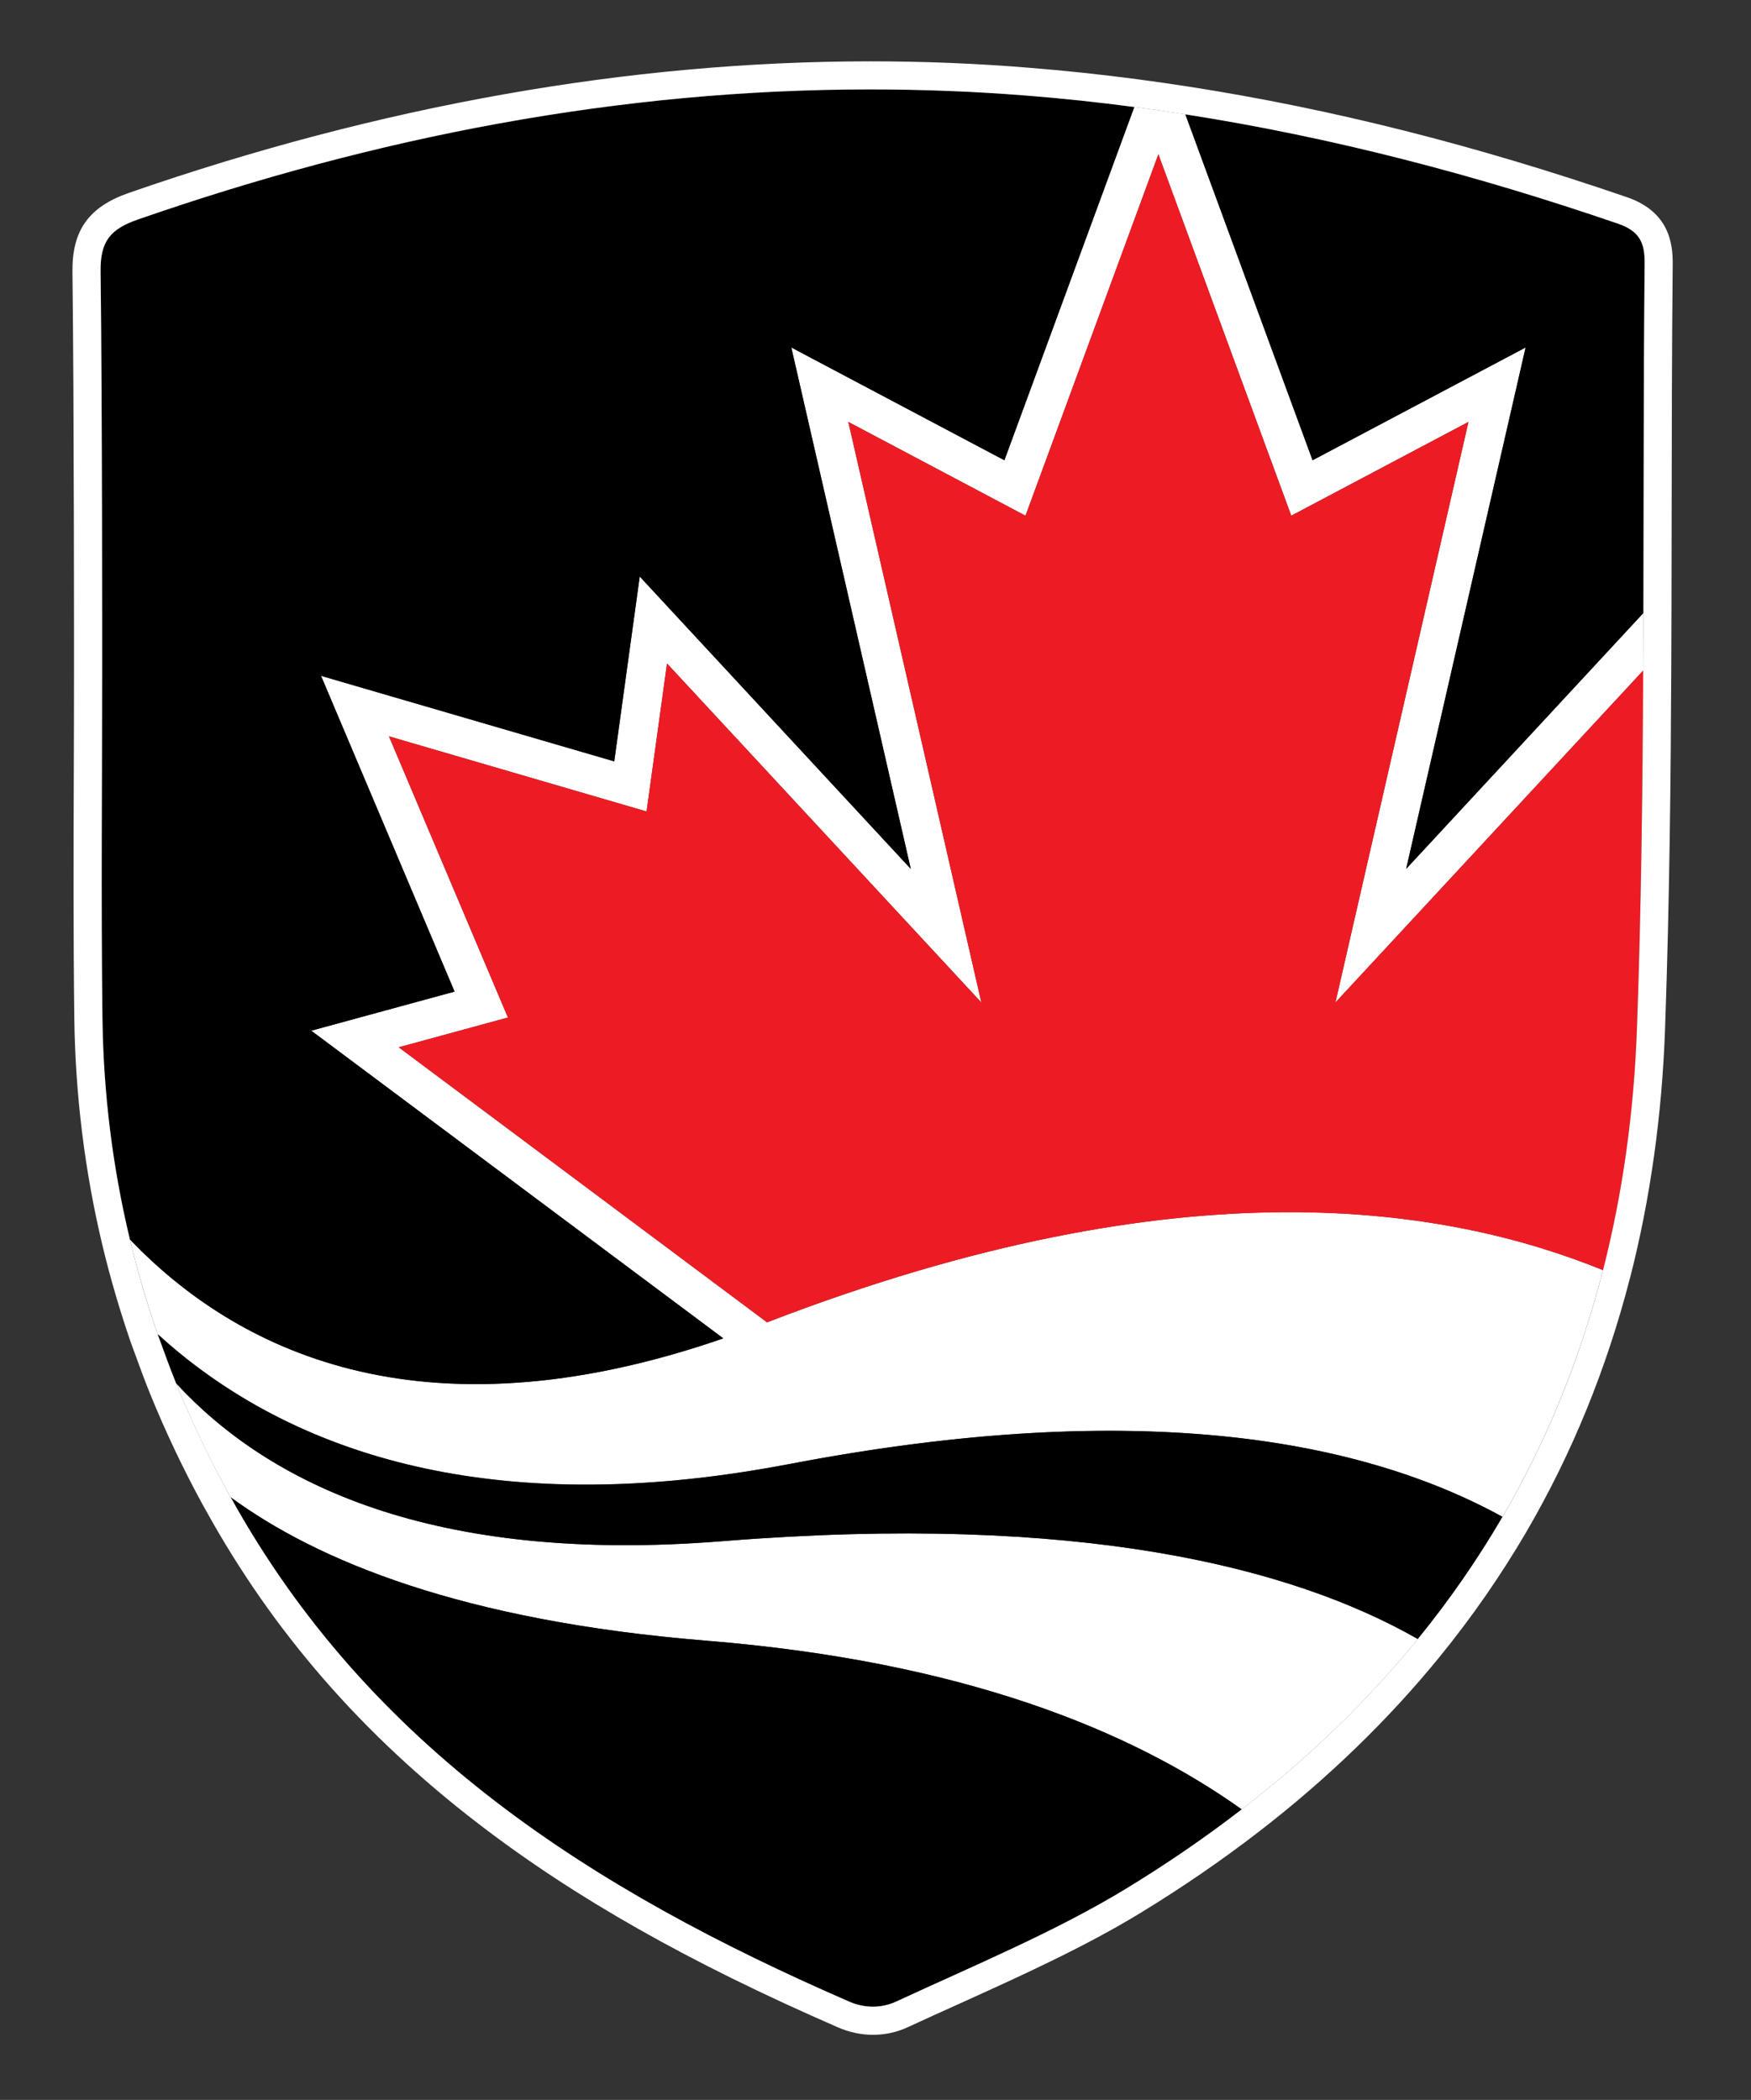<?xml version="1.0" encoding="utf-8"?>
<!-- Generator: Adobe Illustrator 26.1.0, SVG Export Plug-In . SVG Version: 6.00 Build 0)  -->
<svg version="1.1" id="Layer_2" xmlns="http://www.w3.org/2000/svg" xmlns:xlink="http://www.w3.org/1999/xlink" x="0px" y="0px"
	 viewBox="0 0 311.78 373.87" style="enable-background:new 0 0 311.78 373.87;" xml:space="preserve">
<rect x="0" y="0" width="311.78" height="373.87" fill="#333333" stroke="none"/>
<g>
	<g>
		<path style="fill:#FFFFFF;" d="M292.58,119.39l-54.8,59.1l23.69-103.37l-31.55,16.7l-23.66-64.35l-23.66,64.35l-31.55-16.7
			l23.69,103.37l-55.97-60.36l-3.64,26.35L69.26,131.1l21.18,50.06l-19.44,5.3l65.58,48.97c74.61-28.78,121.42-20.42,148.84-9.3
			c-4.04,15.76-10.01,30.41-17.89,43.94c-2.21-1.21-4.52-2.38-6.98-3.5c-9.53-4.32-20.98-7.83-34.76-9.87
			c-5.3-0.79-10.96-1.35-16.96-1.66c-1.68-0.09-3.38-0.16-5.11-0.21c-3.3-0.09-6.7-0.11-10.21-0.05
			c-15.49,0.27-33.06,2.06-53.02,5.89c-0.75,0.14-1.48,0.27-2.23,0.4c-3.63,0.66-7.16,1.21-10.6,1.66
			c-50.11,6.55-81.04-8.28-99.59-25.21c-1.93-5.55-3.58-11.17-4.95-16.87c18.59,19.4,51.36,36.4,105.67,17.63l-73.37-54.78
			l25.52-6.96l-23.78-56.22l52.21,15.23l4.54-32.91l48.26,52.05l-21.27-92.83l37.94,20.08l23.13-62.9c3.04,0.4,6.07,0.84,9.1,1.31
			l22.65,61.59l37.94-20.08l-21.27,92.83l42.25-45.57L292.58,119.39z"/>
	</g>
	<path style="fill:#FFFFFF;" d="M128.6,274.4c-51.68,4.13-80.82-10.28-97.25-28.13c2.66,6.55,5.71,12.99,9.17,19.32
		c0.18,0.33,0.37,0.65,0.55,0.98c15.39,11.3,41.25,22.02,84.69,25.54c45.61,3.69,75.61,15.97,95.34,30.04
		c11.93-9.21,22.39-19.32,31.36-30.33C230.12,279.08,192.37,269.3,128.6,274.4z"/>
	<path d="M41.06,266.57c24.67,44.6,64.31,69.87,110.12,89.8c2.72,1.18,5.68,1.24,8.39,0c13.43-6.22,28.36-12.43,40.94-20.1
		c7.29-4.45,14.15-9.16,20.59-14.12c-19.73-14.07-49.73-26.35-95.34-30.04C82.31,288.59,56.46,277.86,41.06,266.57z"/>
	<path d="M140.49,260.68c-57.74,11.08-92.33-4.8-112.42-23.13c1.02,2.92,2.1,5.83,3.27,8.71c16.43,17.85,45.57,32.27,97.25,28.13
		c63.77-5.1,101.53,4.68,123.86,17.42c5.62-6.9,10.65-14.15,15.08-21.76C243.1,256.64,203.69,248.56,140.49,260.68z"/>
	<path d="M271.64,61.87l-21.27,92.83l42.25-45.57c0.06-20.7,0.02-41.41,0.22-62.11c0.05-3.77-0.85-5.87-4.81-7.22
		c-25.19-8.64-50.81-15.35-76.97-19.44l22.65,61.59L271.64,61.87z"/>
	<path d="M128.79,238.29l-73.37-54.78l25.52-6.96l-23.78-56.22l52.21,15.23l4.54-32.91l48.26,52.05l-21.27-92.83l37.94,20.08
		l23.13-62.9c-6.35-0.84-12.73-1.52-19.15-2.03c-54.33-4.3-106.97,4.23-158.29,22.07c-4.96,1.74-6.67,3.95-6.61,9.22
		c0.29,23.29,0.28,69.89,0.28,69.89c0,21-0.22,41.99,0.05,62.99c0.17,13.53,1.83,26.7,4.9,39.5
		C41.71,240.09,74.48,257.07,128.79,238.29z"/>
</g>
<path style="fill:#ED1C24;" d="M285.43,226.14c3.47-13.58,5.51-27.98,6.05-43.22c0.75-21.16,1-42.34,1.1-63.53l-54.8,59.1
	l23.69-103.37l-31.55,16.7l-23.66-64.35l-23.66,64.35l-31.55-16.7l23.69,103.37l-55.97-60.36l-3.64,26.35L69.26,131.1l21.18,50.06
	l-19.44,5.3l65.58,48.97C211.2,206.65,258.01,215.02,285.43,226.14z"/>
<g>
	<path style="fill:#FFFFFF;" d="M154.97,15.92c9.23,0,18.51,0.36,27.84,1.1c6.42,0.51,12.8,1.19,19.15,2.03
		c3.04,0.4,6.07,0.84,9.1,1.31c26.16,4.08,51.79,10.8,76.97,19.44c3.97,1.35,4.86,3.46,4.81,7.22c-0.2,20.7-0.16,41.4-0.22,62.11
		l-0.04,10.26c-0.1,21.18-0.34,42.36-1.1,63.53c-0.54,15.24-2.58,29.64-6.05,43.22c0,0-0.01,0-0.01,0
		c-4.03,15.75-10,30.4-17.88,43.92c0,0,0,0,0,0c0,0,0,0,0,0c0,0,0,0.01-0.01,0.01c0,0,0,0,0,0c-4.43,7.6-9.46,14.84-15.07,21.74
		c-8.97,11.01-19.42,21.12-31.36,30.33c-6.44,4.97-13.3,9.68-20.59,14.12c-12.59,7.67-27.51,13.87-40.94,20.1
		c-1.34,0.61-2.73,0.91-4.13,0.91c-1.44,0-2.88-0.31-4.25-0.91c-45.81-19.93-85.45-45.2-110.12-89.8c-0.18-0.33-0.37-0.65-0.55-0.98
		c-3.45-6.33-6.5-12.77-9.17-19.32c-1.17-2.88-1.94-5.09-3.28-8.73c-1.93-5.54-3.58-11.16-4.94-16.85l0,0c0,0,0,0,0,0
		c0,0,0-0.01,0-0.01c0,0,0,0,0,0c-3.07-12.79-4.72-25.96-4.89-39.48c-0.26-21-0.05-41.99-0.05-62.99c0,0,0.02-46.6-0.28-69.89
		c-0.06-5.27,1.64-7.49,6.61-9.22C67.02,24.31,110.43,15.92,154.97,15.92 M154.97,10.92c-42.91,0-87.35,7.89-132.1,23.45
		c-7.07,2.48-10.05,6.66-9.97,14c0.29,22.99,0.28,69.36,0.28,69.83c0,6.53-0.02,13.05-0.04,19.58c-0.05,14.24-0.09,28.97,0.09,43.47
		c0.18,13.73,1.87,27.37,5.03,40.56c0,0.01,0,0.02,0.01,0.03c0,0,0,0.01,0,0.01c1.39,5.78,3.1,11.61,5.08,17.33
		c0.01,0.03,0.02,0.06,0.03,0.08c0.31,0.85,0.59,1.62,0.86,2.34c0.87,2.38,1.55,4.25,2.48,6.54c2.74,6.74,5.9,13.41,9.41,19.83
		c0.11,0.21,0.23,0.41,0.35,0.62c0.07,0.13,0.15,0.26,0.22,0.39c11.95,21.61,27.8,39.82,48.46,55.7
		c17.21,13.22,37.56,24.75,64.04,36.27c2.02,0.88,4.12,1.33,6.25,1.33c2.16,0,4.25-0.46,6.22-1.37c2.89-1.34,5.79-2.65,8.85-4.03
		c11.05-5,22.48-10.16,32.6-16.33c7.39-4.51,14.47-9.37,21.04-14.44c12.18-9.4,23.01-19.87,32.18-31.13
		c5.76-7.07,10.97-14.59,15.5-22.34c0.01-0.02,0.02-0.04,0.03-0.06c8.02-13.77,14.18-28.86,18.31-44.84
		c0.04-0.12,0.07-0.23,0.1-0.35c3.57-13.96,5.66-28.86,6.2-44.28c0.82-23.01,1.02-46.12,1.1-63.68l0.04-10.27
		c0.02-5.76,0.02-11.52,0.03-17.27c0.02-14.69,0.04-29.88,0.19-44.8c0.05-3.93-0.75-9.46-8.2-12
		c-26.98-9.26-52.44-15.68-77.81-19.64c-3.12-0.49-6.22-0.93-9.22-1.33c-6.57-0.87-13.1-1.56-19.41-2.06
		C173.86,11.29,164.36,10.92,154.97,10.92L154.97,10.92z"/>
</g>
</svg>
